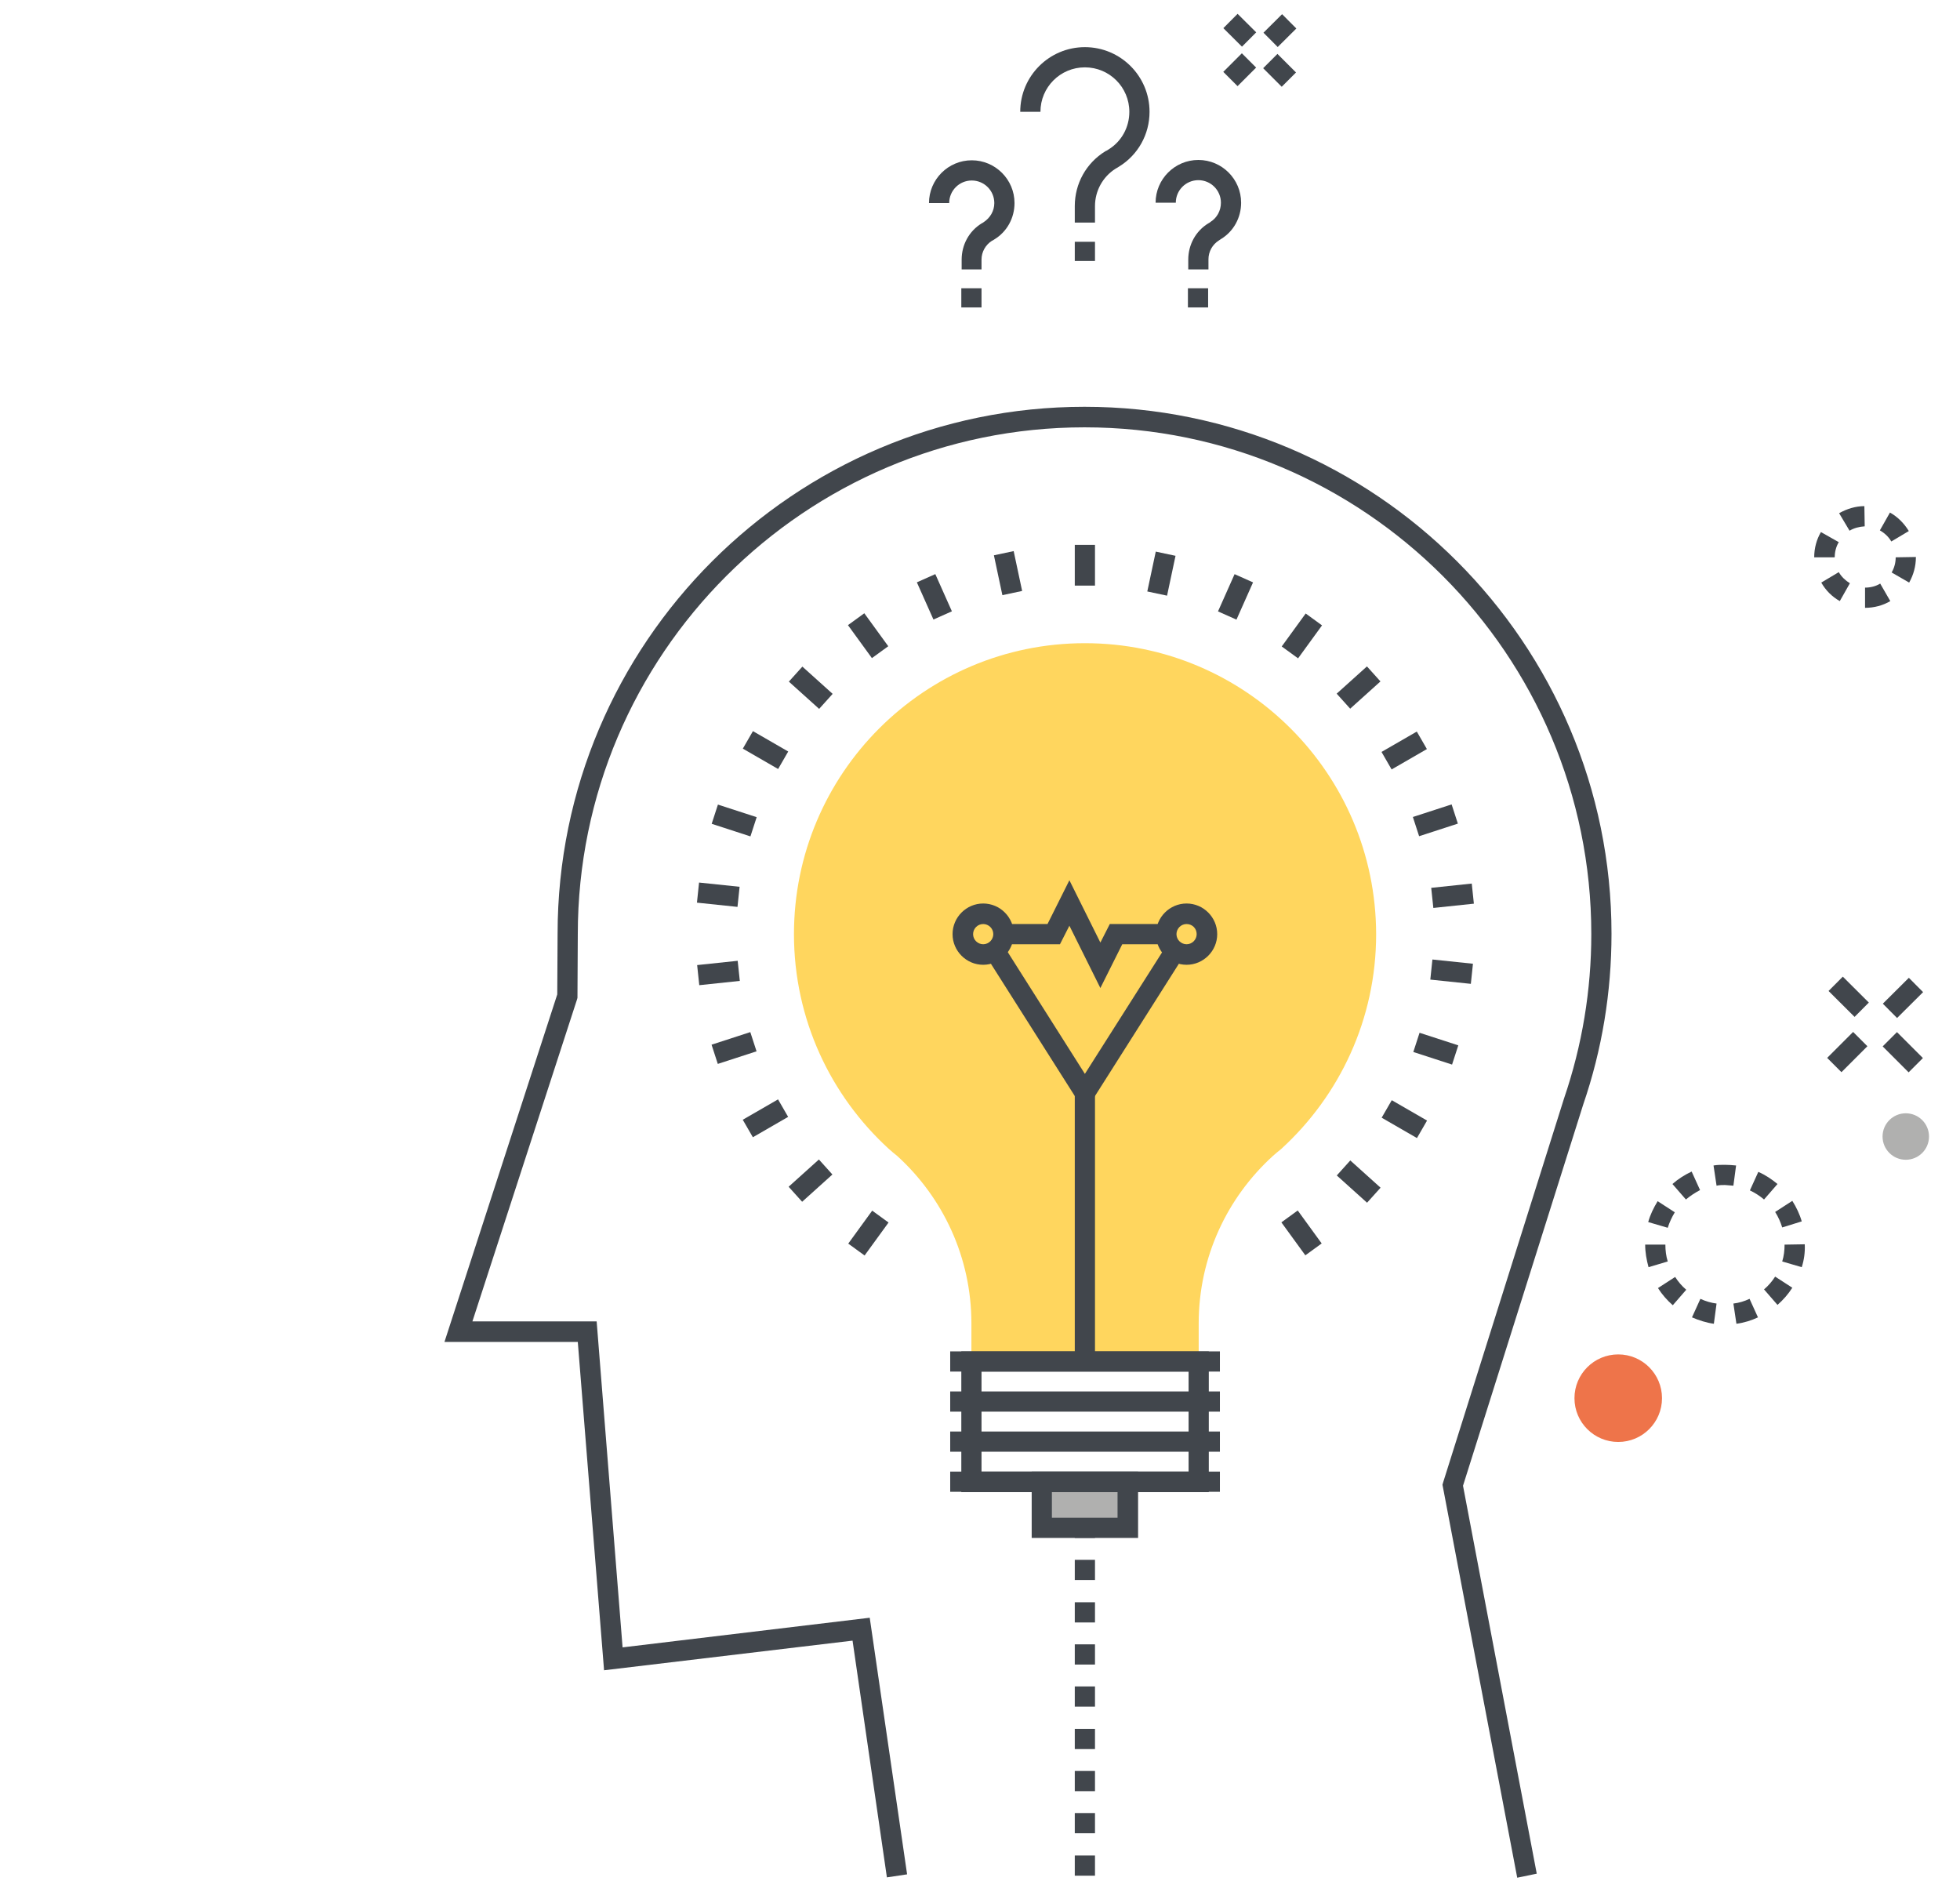 <?xml version="1.0" encoding="utf-8"?>
<!-- Generator: Adobe Illustrator 21.0.0, SVG Export Plug-In . SVG Version: 6.00 Build 0)  -->
<svg version="1.1" id="Layer_1" xmlns="http://www.w3.org/2000/svg" xmlns:xlink="http://www.w3.org/1999/xlink" x="0px" y="0px"
	 viewBox="0 0 582.1 561.9" style="enable-background:new 0 0 582.1 561.9;" xml:space="preserve">
<style type="text/css">
	.st0{fill:#41464C;}
	.st1{fill:#FFD65E;}
	.st2{fill:#B0B0AF;}
	.st3{fill:#EE744A;}
</style>
<g>
	<path class="st0" d="M509,393.1c-2.2-0.3-4.4-1-6.5-1.9l2.5-5.5c1.5,0.7,3.2,1.2,4.8,1.4L509,393.1z M515.7,393.1l-0.9-6
		c1.7-0.2,3.3-0.7,4.8-1.4l2.5,5.5C520.2,392.1,518,392.8,515.7,393.1z M496.8,387.6c-1.7-1.5-3.2-3.2-4.4-5.1l5.1-3.3
		c0.9,1.4,2,2.7,3.3,3.8L496.8,387.6z M527.9,387.5l-4-4.6c1.3-1.1,2.4-2.4,3.3-3.8l5.1,3.3C531.1,384.3,529.6,386,527.9,387.5z
		 M489.6,376.3c-0.6-2.2-1-4.4-1-6.7l6,0c0,1.7,0.2,3.4,0.7,5L489.6,376.3z M535.1,376.3l-5.8-1.7c0.5-1.6,0.7-3.3,0.7-5l6-0.1v0.1
		C536.1,371.9,535.8,374.1,535.1,376.3z M495.3,364.6l-5.8-1.7c0.6-2.2,1.6-4.2,2.8-6.2l5.1,3.3C496.5,361.5,495.8,363,495.3,364.6z
		 M529.3,364.5c-0.5-1.6-1.2-3.2-2.1-4.6l5.1-3.3c1.2,1.9,2.2,4,2.8,6.1L529.3,364.5z M500.7,356.2l-4-4.6c1.7-1.5,3.6-2.7,5.7-3.7
		l2.5,5.5C503.4,354.2,502,355.1,500.7,356.2z M523.9,356.2c-1.3-1.1-2.7-2-4.2-2.7l2.5-5.5c2.1,0.9,4,2.2,5.7,3.6L523.9,356.2z
		 M509.8,352.1l-0.9-6c1.1-0.2,2.3-0.2,3.4-0.2c0,0,0,0,0,0c1.1,0,2.2,0.1,3.3,0.2l-0.8,6c-0.8-0.1-1.7-0.1-2.5-0.2
		C511.5,351.9,510.6,351.9,509.8,352.1z"/>
	<path class="st0" d="M553.9,180.5l0-6c1.6,0,3.2-0.4,4.5-1.2l3,5.2C559.2,179.8,556.6,180.5,553.9,180.5z M546.4,178.5
		c-2.3-1.3-4.2-3.2-5.5-5.5l5.2-3.1c0.8,1.4,2,2.5,3.3,3.3L546.4,178.5z M567,173l-5.2-3c0.8-1.4,1.2-2.9,1.2-4.5l6-0.1v0.1
		C569,168.1,568.3,170.7,567,173z M544.8,165.5l-6,0c0-2.7,0.7-5.3,2-7.5l5.3,3c-0.8,1.3-1.2,2.9-1.2,4.4L544.8,165.5z M561.7,160.8
		c-0.8-1.4-2-2.5-3.4-3.3l3-5.3c2.3,1.3,4.2,3.2,5.6,5.5L561.7,160.8z M549.3,157.6l-3.1-5.2c2.3-1.3,4.9-2.1,7.5-2.1l0.1,6
		C552.2,156.4,550.6,156.8,549.3,157.6z"/>
	<g>
		<path class="st0" d="M450.6,557.6l-22.2-116.7l0.2-0.7l35.9-114c5.4-15.8,8.1-32.2,8.1-48.8c0-83-67.5-150.5-150.5-150.5
			c-83,0-150.5,67.5-150.5,150.5l-0.1,18.9l-0.1,0.4l-31.1,95.7h36.9l7.7,96.8l73.4-8.8l11.1,76.2l-6,0.9l-10.2-70.3l-73.8,8.8
			l-7.8-97.5h-39.6l33.5-103.2l0.1-18c0-86.3,70.2-156.5,156.5-156.5c86.3,0,156.5,70.2,156.5,156.5c0,17.3-2.8,34.4-8.4,50.7
			l-35.7,113.2l21.9,115.2L450.6,557.6z"/>
		<g>
			<g>
				<rect x="319.2" y="450.7" class="st0" width="6" height="6"/>
				<rect x="319.2" y="463.2" class="st0" width="6" height="6"/>
				<rect x="319.2" y="475.8" class="st0" width="6" height="6"/>
				<rect x="319.2" y="488.3" class="st0" width="6" height="6"/>
				<rect x="319.2" y="500.8" class="st0" width="6" height="6"/>
				<rect x="319.2" y="513.4" class="st0" width="6" height="6"/>
				<rect x="319.2" y="525.9" class="st0" width="6" height="6"/>
				<rect x="319.2" y="538.4" class="st0" width="6" height="6"/>
				<rect x="319.2" y="551" class="st0" width="6" height="6"/>
			</g>
			<path class="st1" d="M322.2,191c-47.7,0-86.4,38.7-86.4,86.4c0,25.3,10.9,48,28.2,63.8c0.8,0.7,1.6,1.4,2.5,2.1
				c13.5,12.3,22,30,22,49.7v11.2h33.8h33.7v-11.2c0-19.7,8.5-37.4,22-49.7c0.8-0.7,1.6-1.4,2.5-2.1c17.3-15.8,28.2-38.5,28.2-63.8
				C408.6,229.7,369.9,191,322.2,191z"/>
			<rect x="309.4" y="440.1" class="st2" width="25.6" height="13.6"/>
			<path class="st0" d="M359,443.1h-73.5v-41.8H359V443.1z M291.5,437h61.5v-29.7h-61.5V437z"/>
			<g>
				<rect x="282.2" y="401.3" class="st0" width="80.1" height="6"/>
				<rect x="282.2" y="413.2" class="st0" width="80.1" height="6"/>
				<rect x="282.2" y="425.1" class="st0" width="80.1" height="6"/>
				<rect x="282.2" y="437" class="st0" width="80.1" height="6"/>
			</g>
			<path class="st0" d="M338,456.7h-31.6V437H338V456.7z M312.4,450.7h19.5v-7.6h-19.5V450.7z"/>
			<g>
				<rect x="319.2" y="324.6" class="st0" width="6" height="79.7"/>
				<polygon class="st0" points="326.8,293.4 317.6,274.9 314.8,280.4 298,280.4 298,274.4 311.1,274.4 317.6,261.4 326.8,279.9 
					329.6,274.4 346.4,274.4 346.4,280.4 333.3,280.4 				"/>
				<polygon class="st0" points="322.2,330.2 292.9,284 298,280.7 322.2,318.9 346.4,280.8 351.5,284 				"/>
				<path class="st0" d="M292,286.5c-5,0-9.1-4.1-9.1-9.1c0-5,4.1-9.1,9.1-9.1c5,0,9.1,4.1,9.1,9.1C301,282.4,297,286.5,292,286.5z
					 M292,274.4c-1.7,0-3,1.4-3,3c0,1.7,1.4,3,3,3c1.7,0,3-1.4,3-3C295,275.7,293.6,274.4,292,274.4z"/>
				<path class="st0" d="M352.4,286.5c-5,0-9.1-4.1-9.1-9.1c0-5,4.1-9.1,9.1-9.1c5,0,9.1,4.1,9.1,9.1
					C361.5,282.4,357.4,286.5,352.4,286.5z M352.4,274.4c-1.7,0-3,1.4-3,3c0,1.7,1.4,3,3,3c1.7,0,3-1.4,3-3
					C355.4,275.7,354.1,274.4,352.4,274.4z"/>
			</g>
			<g>
				<rect x="319.2" y="161.8" class="st0" width="6" height="12.1"/>
				
					<rect x="338.9" y="167.2" transform="matrix(0.208 -0.978 0.978 0.208 106.722 472.305)" class="st0" width="12.1" height="6"/>
				
					<rect x="360.7" y="174.3" transform="matrix(0.407 -0.914 0.914 0.407 55.618 440.299)" class="st0" width="12.1" height="6"/>
				
					<rect x="380.5" y="185.8" transform="matrix(0.588 -0.809 0.809 0.588 6.614 390.546)" class="st0" width="12.1" height="6"/>
				
					<rect x="397.5" y="201.1" transform="matrix(0.743 -0.669 0.669 0.743 -32.901 322.501)" class="st0" width="12.1" height="6"/>
				
					<rect x="411" y="219.6" transform="matrix(0.866 -0.5 0.5 0.866 -55.43 238.621)" class="st0" width="12.1" height="6"/>
				
					<rect x="420.3" y="240.5" transform="matrix(0.951 -0.309 0.309 0.951 -54.411 143.768)" class="st0" width="12.1" height="6"/>
				
					<rect x="425.1" y="262.9" transform="matrix(0.995 -0.105 0.105 0.995 -25.523 46.701)" class="st0" width="12.1" height="6"/>
				
					<rect x="428.1" y="282.8" transform="matrix(0.104 -0.995 0.995 0.104 98.879 687.449)" class="st0" width="6" height="12.1"/>
				
					<rect x="423.3" y="305.2" transform="matrix(0.309 -0.951 0.951 0.309 -1.305 620.646)" class="st0" width="6" height="12.1"/>
				
					<rect x="414" y="326.1" transform="matrix(0.5 -0.866 0.866 0.5 -79.061 527.381)" class="st0" width="6" height="12.1"/>
				
					<rect x="400.6" y="344.6" transform="matrix(0.669 -0.743 0.743 0.669 -127.029 416.17)" class="st0" width="6" height="12.1"/>
				
					<rect x="383.5" y="359.9" transform="matrix(0.809 -0.588 0.588 0.809 -141.315 297.327)" class="st0" width="6" height="12.1"/>
				
					<rect x="296.4" y="164.2" transform="matrix(0.978 -0.208 0.208 0.978 -28.853 65.966)" class="st0" width="6" height="12.1"/>
				
					<rect x="274.6" y="171.3" transform="matrix(0.913 -0.407 0.407 0.913 -48.13 128.293)" class="st0" width="6" height="12.1"/>
				
					<rect x="254.8" y="182.7" transform="matrix(0.809 -0.588 0.588 0.809 -61.725 187.659)" class="st0" width="6" height="12.1"/>
				
					<rect x="237.8" y="198.1" transform="matrix(0.669 -0.743 0.743 0.669 -71.992 246.569)" class="st0" width="6" height="12.1"/>
				
					<rect x="224.3" y="216.6" transform="matrix(0.5 -0.866 0.866 0.5 -79.111 308.256)" class="st0" width="6" height="12.1"/>
				
					<rect x="215" y="237.5" transform="matrix(0.309 -0.951 0.951 0.309 -80.934 375.711)" class="st0" width="6" height="12.1"/>
				
					<rect x="210.3" y="259.9" transform="matrix(0.104 -0.995 0.995 0.104 -73.483 450.268)" class="st0" width="6" height="12.1"/>
				
					<rect x="207.2" y="285.8" transform="matrix(0.995 -0.105 0.105 0.995 -29.127 23.972)" class="st0" width="12.1" height="6"/>
				
					<rect x="212" y="308.2" transform="matrix(0.951 -0.309 0.309 0.951 -85.521 82.639)" class="st0" width="12.1" height="6"/>
				<rect x="221.3" y="329.1" transform="matrix(0.866 -0.5 0.5 0.866 -135.604 158.168)" class="st0" width="12.1" height="6"/>
				
					<rect x="234.8" y="347.6" transform="matrix(0.743 -0.669 0.669 0.743 -172.787 251.227)" class="st0" width="12.1" height="6"/>
				
					<rect x="251.8" y="363" transform="matrix(0.588 -0.809 0.809 0.588 -189.804 359.561)" class="st0" width="12.1" height="6"/>
			</g>
		</g>
		<g>
			<g>
				<path class="st0" d="M325.2,66.1h-6v-4.9c0-6.7,3.4-12.8,9.1-16.3l0.2-0.1c0.3-0.1,0.5-0.3,0.7-0.4c3.9-2.4,6.2-6.6,6.2-11.2
					c0-7.3-5.9-13.2-13.2-13.2c-7.3,0-13.2,5.9-13.2,13.2h-6c0-10.6,8.6-19.2,19.2-19.2c10.6,0,19.2,8.6,19.2,19.2
					c0,6.7-3.4,12.8-9.1,16.3c-0.3,0.2-0.7,0.4-1,0.6c-3.8,2.4-6.1,6.6-6.1,11.1V66.1z"/>
				<rect x="319.2" y="71.8" class="st0" width="6" height="5.7"/>
			</g>
			<g>
				<g>
					<path class="st0" d="M358.9,80h-6v-2.9c0-4.4,2.2-8.5,6-10.8l0.2-0.1c0.1-0.1,0.3-0.2,0.4-0.3c1.9-1.2,3.1-3.3,3.1-5.7
						c0-3.7-3-6.7-6.7-6.7c-3.7,0-6.7,3-6.7,6.7h-6c0-7,5.7-12.7,12.7-12.7c7,0,12.7,5.7,12.7,12.7c0,4.4-2.2,8.5-6,10.8
						c-0.2,0.1-0.4,0.3-0.6,0.4c-1.9,1.2-3.1,3.3-3.1,5.6V80z"/>
					<rect x="352.8" y="85.6" class="st0" width="6" height="5.7"/>
				</g>
				<g>
					<path class="st0" d="M291.6,80h-6v-2.9c0-4.4,2.2-8.5,6-10.8l0.2-0.1c0.1-0.1,0.2-0.1,0.3-0.2c2-1.3,3.2-3.4,3.2-5.7
						c0-3.7-3-6.7-6.7-6.7c-3.7,0-6.7,3-6.7,6.7h-6c0-7,5.7-12.7,12.7-12.7c7,0,12.7,5.7,12.7,12.7c0,4.4-2.2,8.5-6,10.8
						c-0.2,0.1-0.4,0.3-0.7,0.4c-1.9,1.2-3.1,3.3-3.1,5.6V80z"/>
					<rect x="285.5" y="85.6" class="st0" width="6" height="5.7"/>
				</g>
			</g>
		</g>
		<g>
			<g>
				<rect x="377" y="16.8" transform="matrix(0.707 -0.707 0.707 0.707 96.728 274.912)" class="st0" width="6" height="7.8"/>
				
					<rect x="365.3" y="5.1" transform="matrix(0.705 -0.709 0.709 0.705 102.17 263.763)" class="st0" width="6" height="7.8"/>
				
					<rect x="376.2" y="6" transform="matrix(0.709 -0.705 0.705 0.709 104.281 270.676)" class="st0" width="7.8" height="6"/>
				<rect x="364.4" y="17.7" transform="matrix(0.707 -0.707 0.707 0.707 93.157 266.458)" class="st0" width="7.8" height="6"/>
			</g>
		</g>
	</g>
	<g>
		<g>
			
				<rect x="562.2" y="307" transform="matrix(0.707 -0.707 0.707 0.707 -55.389 491.161)" class="st0" width="6" height="10.9"/>
			
				<rect x="545.7" y="290.5" transform="matrix(0.706 -0.709 0.709 0.706 -48.168 476.086)" class="st0" width="6" height="10.9"/>
			
				<rect x="559.7" y="293" transform="matrix(0.709 -0.705 0.705 0.709 -44.211 484.901)" class="st0" width="10.9" height="6"/>
			
				<rect x="543.3" y="309.4" transform="matrix(0.707 -0.707 0.707 0.707 -60.211 479.516)" class="st0" width="10.9" height="6"/>
		</g>
	</g>
	<circle class="st2" cx="566" cy="337.5" r="6.9"/>
	<circle class="st3" cx="480.6" cy="415.2" r="13"/>
</g>
</svg>
